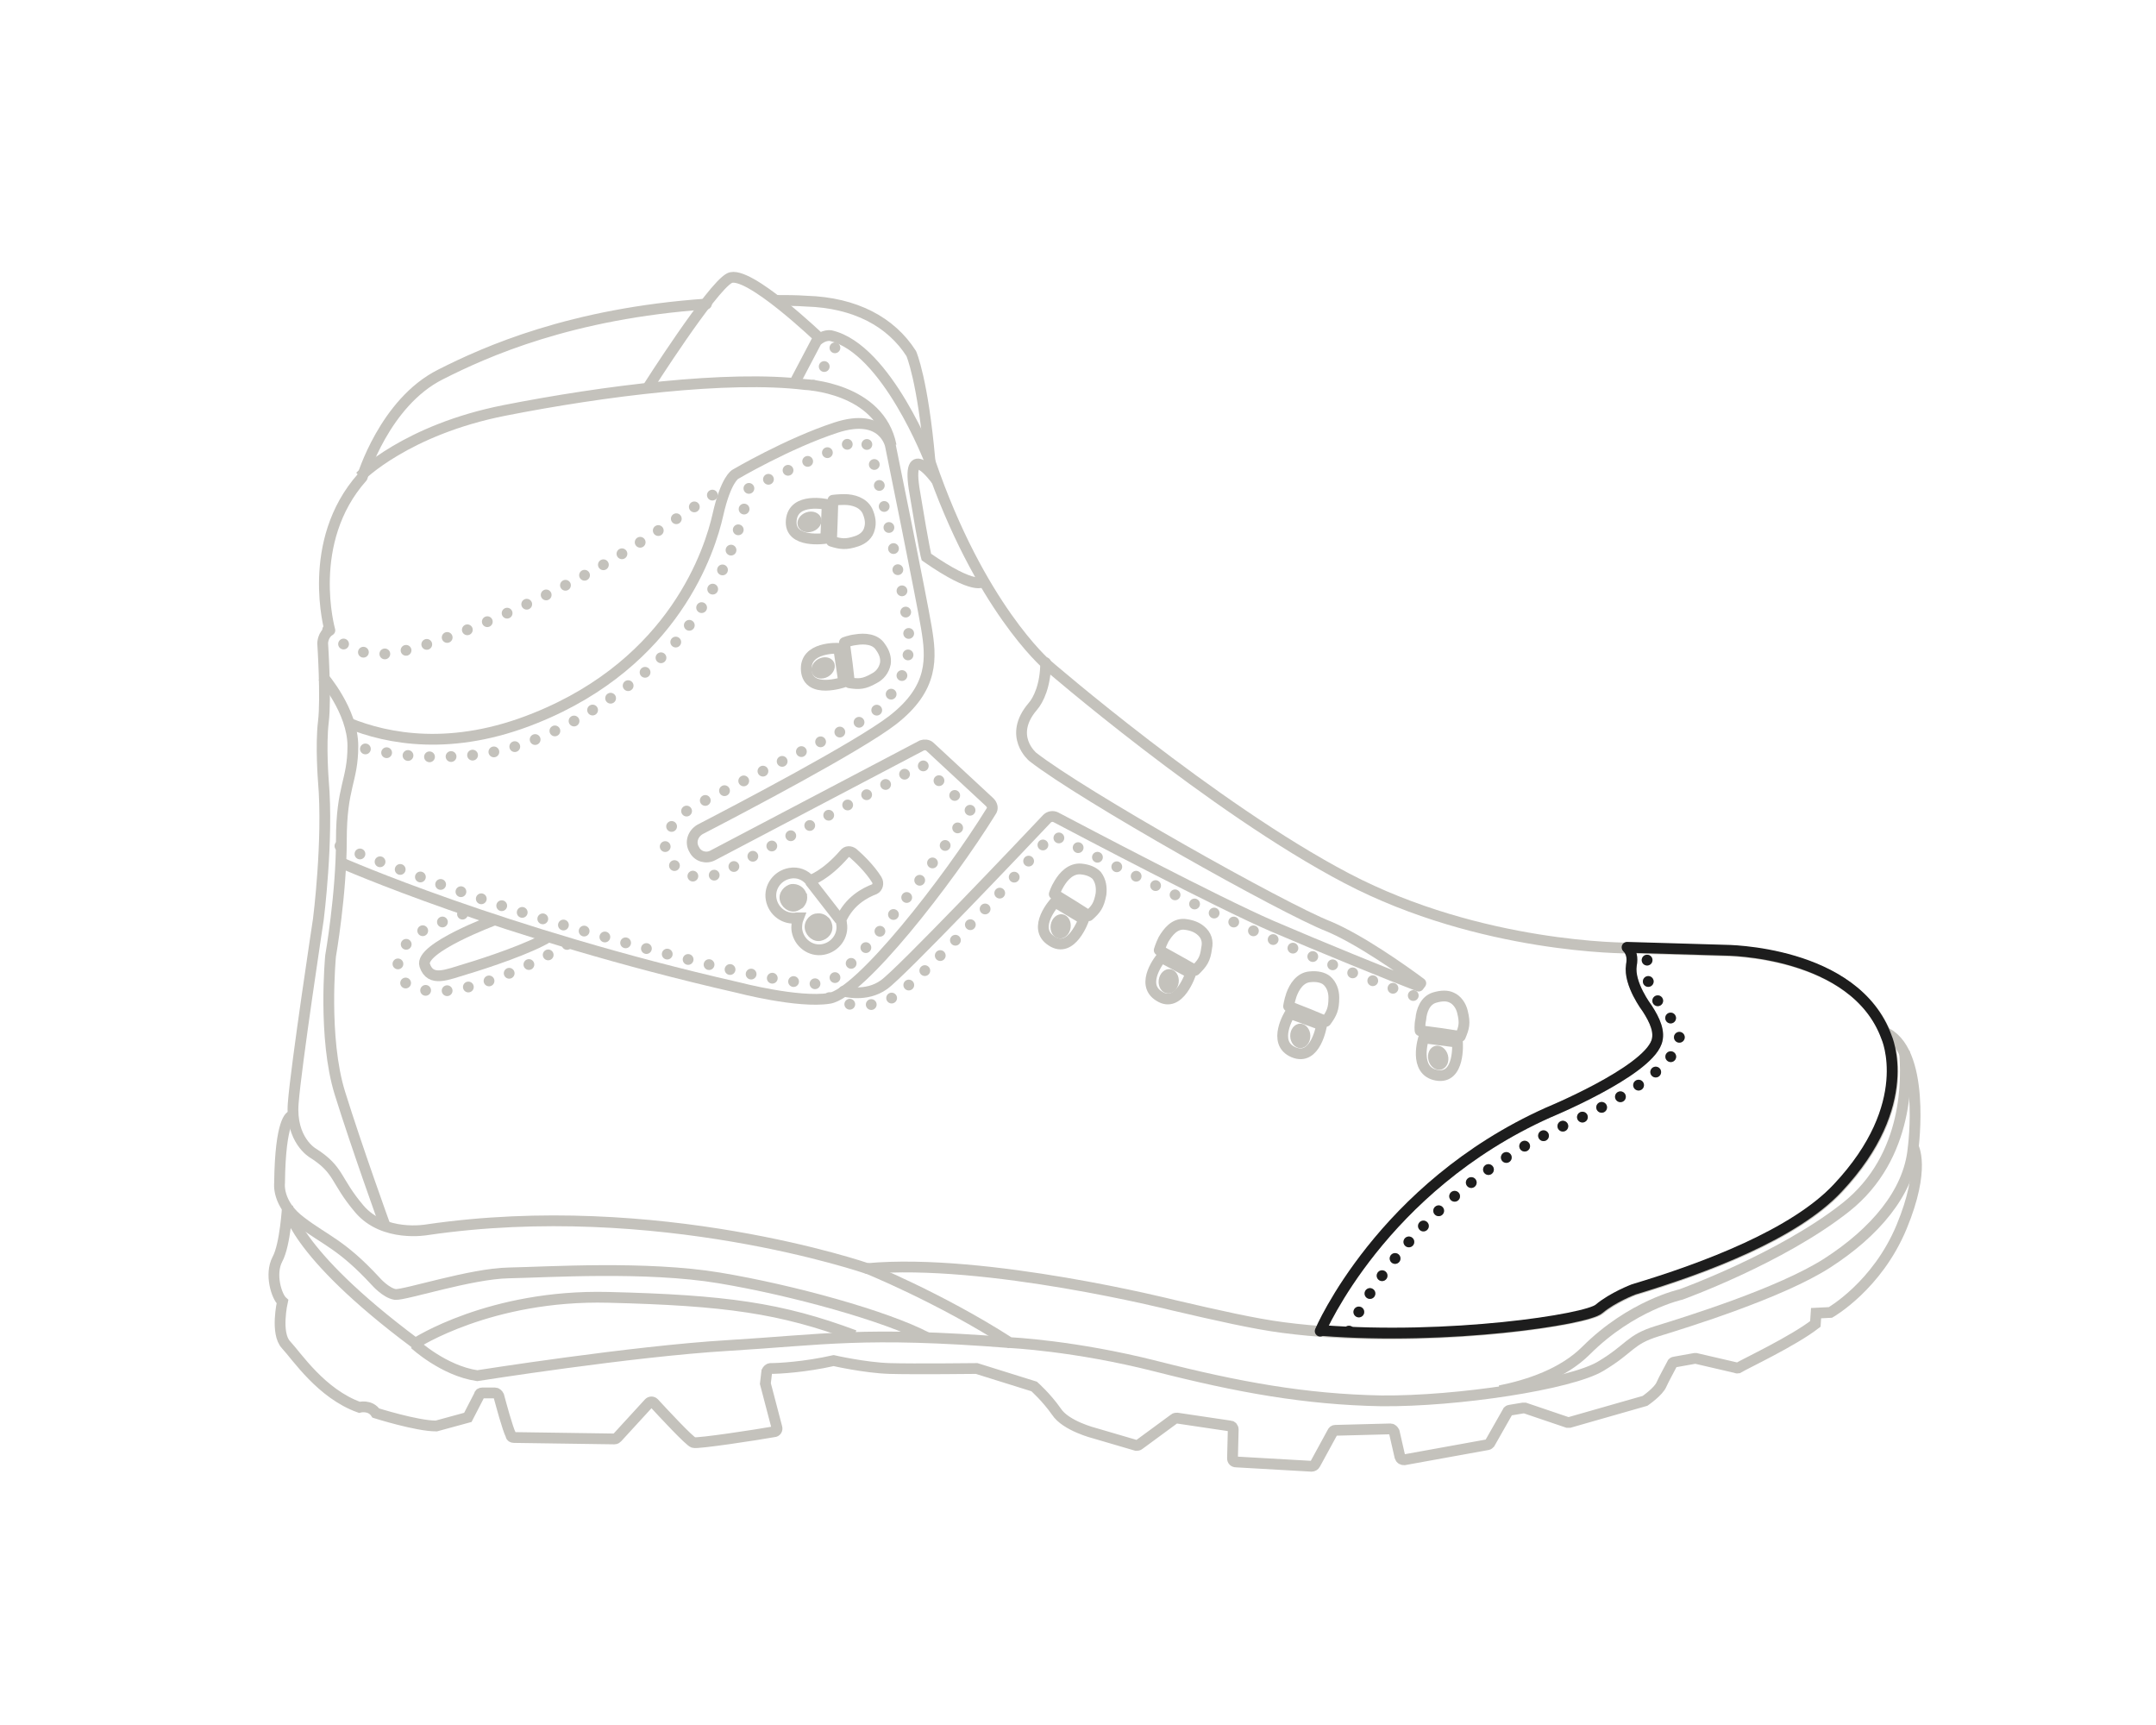 <?xml version="1.0" encoding="utf-8"?>
<!-- Generator: Adobe Illustrator 26.3.1, SVG Export Plug-In . SVG Version: 6.00 Build 0)  -->
<svg version="1.1" id="Layer_2" xmlns="http://www.w3.org/2000/svg" xmlns:xlink="http://www.w3.org/1999/xlink" x="0px" y="0px"
	 viewBox="0 0 300 240" style="enable-background:new 0 0 300 240;" xml:space="preserve">
<style type="text/css">
	.st0{fill:none;stroke:#C4C2BC;stroke-width:1.5;stroke-miterlimit:10;}
	.st1{fill:#C4C2BC;}
	.st2{fill:none;stroke:#C4C2BC;stroke-width:1.5;stroke-linejoin:round;}
	.st3{fill:none;stroke:#C4C2BC;stroke-width:1.5;stroke-linecap:round;stroke-linejoin:round;stroke-dasharray:0,3;}
	.st4{fill:none;stroke:#C4C2BC;stroke-width:1.5;stroke-linecap:round;stroke-linejoin:round;stroke-miterlimit:10;}
	.st5{display:none;}
	.st6{display:inline;fill:none;stroke:#1D1D1D;stroke-width:1.5;stroke-miterlimit:10;}
	.st7{display:inline;fill:none;stroke:#1D1D1D;stroke-width:1.5;stroke-linecap:round;stroke-linejoin:round;stroke-miterlimit:10;}
	.st8{fill:none;stroke:#1D1D1D;stroke-width:1.5;stroke-linecap:round;stroke-linejoin:round;stroke-dasharray:0,3;}
	.st9{fill:none;stroke:#1D1D1D;stroke-width:1.5;stroke-linecap:round;stroke-linejoin:round;stroke-miterlimit:10;}
	
		.st10{display:inline;fill:none;stroke:#1D1D1D;stroke-width:1.5;stroke-linecap:round;stroke-linejoin:round;stroke-dasharray:0,3;}
</style>
<g id="Base_00000137845069337848590720000000187572662346070175_">
	<g>
		<g>
			<path class="st0" d="M122,122.4c-1-1.6-2.5-3-3.3-3.7c-0.4-0.3-0.9-0.3-1.2,0.1c-2.6,3-4.7,3.7-4.8,3.7c-0.7-0.8-1.7-1.2-2.8-1
				c-1.7,0.3-2.9,1.9-2.6,3.6c0.3,1.7,1.9,2.9,3.6,2.6c0.1,0,0.2,0,0.2,0c-0.2,0.5-0.3,1.2-0.2,1.8c0.3,1.7,1.9,2.9,3.6,2.6
				c1.7-0.3,2.9-1.9,2.6-3.6c0-0.2-0.1-0.5-0.1-0.5c1.2-2.7,3.4-3.8,4.7-4.3C122.1,123.5,122.3,122.9,122,122.4z"/>
			<line class="st0" x1="112.7" y1="122.6" x2="116.9" y2="128"/>
			<path class="st1" d="M112.3,124.6c0.1,0.7-0.2,1.3-0.6,1.7c-0.3,0.2-0.6,0.4-1,0.5c-1,0.2-2-0.6-2.2-1.6c-0.2-1,0.6-2,1.6-2.2
				c0.9-0.1,1.8,0.4,2.1,1.3C112.3,124.3,112.3,124.4,112.3,124.6z"/>
			<path class="st1" d="M115.8,128.7c0.2,1.1-0.6,2-1.6,2.2c-1,0.2-2-0.6-2.2-1.6c-0.2-1,0.5-2,1.5-2.2l0.1,0
				c0.6-0.1,1.2,0.1,1.6,0.5C115.5,127.8,115.7,128.2,115.8,128.7z"/>
		</g>
		<g>
			<g>
				<path class="st0" d="M146.8,125.5c0,0-3.3,3.6-0.5,5.4c2.8,1.9,4.5-3,4.5-3L146.8,125.5z"/>
				<path class="st2" d="M153.2,124.4c-0.3,1.6-0.7,2.1-1.7,3l-2.2-1.4l-2.6-1.6c0,0,0.2-0.7,0.7-1.5c0.6-1,1.6-2.1,3-2
					c1,0.1,1.7,0.4,2.2,0.9C153.2,122.6,153.3,123.5,153.2,124.4z"/>
			</g>
			
				<ellipse transform="matrix(0.159 -0.987 0.987 0.159 -3.107 254.075)" class="st1" cx="147.6" cy="128.9" rx="1.7" ry="1.4"/>
		</g>
		<g>
			<g>
				<path class="st0" d="M161.6,133.2c0,0-3.1,3.7-0.3,5.4c2.8,1.8,4.4-3.2,4.4-3.2L161.6,133.2z"/>
				<path class="st2" d="M167.9,131.9c-0.2,1.6-0.6,2.1-1.6,3.1l-2.3-1.3l-2.7-1.5c0,0,0.2-0.7,0.6-1.5c0.6-1,1.5-2.2,2.9-2.1
					c1,0.1,1.7,0.4,2.2,0.8C167.9,130.1,168.1,131,167.9,131.9z"/>
			</g>
			
				<ellipse transform="matrix(0.122 -0.993 0.993 0.122 7.252 281.236)" class="st1" cx="162.5" cy="136.5" rx="1.7" ry="1.4"/>
		</g>
		<g>
			<g>
				<path class="st0" d="M179.5,141c0,0-2.6,4.1,0.5,5.4s3.9-3.8,3.9-3.8L179.5,141z"/>
				<path class="st2" d="M185.6,138.8c0,1.6-0.3,2.2-1.1,3.3l-2.4-1l-2.8-1.1c0,0,0.1-0.7,0.4-1.6c0.4-1.1,1.2-2.4,2.6-2.5
					c1-0.1,1.8,0.1,2.3,0.5C185.3,137,185.6,137.9,185.6,138.8z"/>
			</g>
			
				<ellipse transform="matrix(1 -1.857376e-02 1.857376e-02 1 -2.646 3.386)" class="st1" cx="180.9" cy="144.1" rx="1.4" ry="1.7"/>
		</g>
		<g>
			<g>
				<path class="st0" d="M198.1,144.4c0,0-1.5,4.6,1.8,5.2s2.9-4.6,2.9-4.6L198.1,144.4z"/>
				<path class="st2" d="M203.5,140.8c0.4,1.6,0.2,2.2-0.3,3.4l-2.6-0.4l-3-0.4c0,0-0.1-0.7,0.1-1.6c0.1-1.2,0.6-2.6,1.9-3
					c1-0.3,1.8-0.3,2.4,0C202.7,139.1,203.3,139.9,203.5,140.8z"/>
			</g>
			
				<ellipse transform="matrix(0.967 -0.254 0.254 0.967 -30.836 55.77)" class="st1" cx="200.2" cy="147.1" rx="1.4" ry="1.7"/>
		</g>
		<g>
			<g>
				<path class="st0" d="M116.7,90.2c0,0-4.8-0.3-4.5,3.1c0.3,3.3,5.2,1.6,5.2,1.6L116.7,90.2z"/>
				<path class="st2" d="M121.6,94.4c-1.4,0.8-2.1,0.8-3.4,0.6l-0.3-2.6l-0.4-3c0,0,0.7-0.3,1.6-0.4c1.2-0.2,2.7-0.1,3.4,1
					c0.6,0.8,0.8,1.6,0.7,2.3C123,93.3,122.4,94,121.6,94.4z"/>
			</g>
			<ellipse transform="matrix(0.865 -0.501 0.501 0.865 -31.14 69.982)" class="st1" cx="114.6" cy="92.9" rx="1.7" ry="1.4"/>
		</g>
		<g>
			<g>
				<path class="st0" d="M115.1,70.2c0,0-4.7-1.1-5,2.2c-0.3,3.3,4.8,2.5,4.8,2.5L115.1,70.2z"/>
				<path class="st2" d="M119.2,75.3c-1.5,0.5-2.2,0.4-3.5,0l0.1-2.6l0.1-3.1c0,0,0.7-0.1,1.6-0.1c1.2,0,2.6,0.4,3.2,1.6
					c0.4,0.9,0.5,1.7,0.3,2.4C120.8,74.4,120.1,75,119.2,75.3z"/>
			</g>
			
				<ellipse transform="matrix(0.941 -0.339 0.339 0.941 -17.933 42.468)" class="st1" cx="112.6" cy="72.6" rx="1.7" ry="1.4"/>
		</g>
	</g>
	<g>
		<path class="st0" d="M40.5,155.3c0,0-1.5,0.4-1.6,9.3c0,0-0.4,2.9,3,5.4c3.4,2.6,5.6,3.1,10.4,8.3c0,0,1.4,1.6,2.7,1.8
			c1.4,0.1,10.5-2.9,15.8-3c5.3-0.1,19.1-1,29.3,0.7s23.2,5.3,28.9,8.3"/>
		<path class="st0" d="M266.2,159.5c0,0,1.8,3-1.6,11.2s-9.9,11.9-9.9,11.9l-2,0.1l-0.1,1.5c-3.1,2.4-9.7,5.5-10.7,6.1
			c-0.1,0-0.2,0.1-0.3,0l-5.6-1.3c-0.1,0-0.1,0-0.2,0l-2.8,0.5c-0.1,0-0.3,0.1-0.3,0.2c-0.3,0.6-1.2,2.2-1.5,2.9
			c-0.4,1-2.3,2.3-2.3,2.3l-10.5,3c-0.1,0-0.2,0-0.3,0l-5.9-2c-0.1,0-0.2,0-0.3,0l-1.8,0.3c-0.1,0-0.3,0.1-0.3,0.2l-2.5,4.4
			c-0.1,0.1-0.2,0.2-0.3,0.2l-11.6,2.1c-0.3,0-0.5-0.1-0.6-0.4l-0.8-3.5c-0.1-0.2-0.3-0.4-0.5-0.4l-7.7,0.2c-0.2,0-0.3,0.1-0.4,0.3
			l-2.4,4.4c-0.1,0.2-0.3,0.3-0.5,0.3l-10.5-0.6c-0.3,0-0.5-0.2-0.5-0.5l0.1-4c0-0.3-0.2-0.5-0.4-0.5l-7.4-1.1c-0.1,0-0.3,0-0.4,0.1
			l-4.9,3.6c-0.1,0.1-0.3,0.1-0.4,0.1l-5.8-1.7c0,0-4-1-5.3-3c-1.4-2-3.1-3.5-3.1-3.5l-8-2.5c0,0-8.7,0.1-12.1,0
			c-3.4-0.1-7.8-1.1-7.8-1.1c-4,0.9-7.6,1.1-8.8,1.1c-0.2,0-0.4,0.2-0.5,0.4l-0.2,1.7l1.6,6.1c0.1,0.3-0.1,0.6-0.4,0.6
			c-2.2,0.4-10.7,1.7-11.2,1.5c-0.5-0.1-4.3-4.2-5.5-5.5c-0.2-0.2-0.5-0.2-0.7,0l-4.4,4.8c-0.1,0.1-0.2,0.2-0.4,0.2L71.5,200
			c-0.2,0-0.4-0.1-0.4-0.3c-0.5-1-1.4-4.4-1.7-5.5c-0.1-0.2-0.3-0.4-0.5-0.4h-1.8c-0.2,0-0.4,0.1-0.4,0.3l-1.6,3.1l-4.4,1.2
			c-2.7,0-8.4-1.8-8.4-1.8c-0.8-1.2-2.3-0.8-2.3-0.8c-5.3-1.9-8.7-7.1-10.2-8.7s-0.5-6-0.5-6c-0.8-0.7-1.8-3.8-0.7-5.9
			c1.1-2,1.4-7.4,1.4-7.4s0.5,6.2,17.8,19.1c0,0,10.4-6.8,26.8-6.4s24.1,1.5,34.3,5.3"/>
		<path class="st0" d="M265,146.3c0.3,3.3,0.8,14.6-8.2,21.7c-9,7.1-22.9,12.1-22.9,12.1s-6.9,1.5-13.2,7.8c-3.2,3.2-8,4.8-12,5.6"
			/>
		<path class="st0" d="M57.7,187c0,0,4,3.7,8.7,4.4c0,0,21.5-3.4,34.9-4.2c13.3-0.8,18.8-2,39.2-0.4"/>
		<path class="st0" d="M129.3,64.2"/>
		<path class="st0" d="M44.9,94.1c0,0,4.2,4.8,4.2,9.7s-1.6,5.6-1.6,13.1S46,133,46,133s-1.1,11.4,1.3,19.1s6.2,18.2,6.2,18.2"/>
		<path class="st0" d="M47.4,120c0,0,22.4,9.9,55.3,17.4c0,0,8.4,2.2,12.7,1.5c4.3-0.7,16.5-16.3,22.5-26c0.3-0.4,0.2-0.9-0.2-1.3
			l-8.3-7.7c-0.3-0.3-0.8-0.3-1.1-0.2l-29.1,15.3c-0.9,0.5-2.1,0.2-2.6-0.8h0c-0.6-1-0.2-2.2,0.8-2.8c5.6-2.9,22-11.5,26.8-15.2
			c5.8-4.5,5.4-8.7,4.7-12.9S123.9,62,123.9,62s-0.9-4.7-7.6-2.5s-14,6.5-14,6.5s-1.3,0.7-2.4,5.6s-6,20.5-25.4,28.3
			c-11.6,4.7-20.6,2.9-26,0.7"/>
		<path class="st0" d="M50.1,66.3c0,0,6.4-6.5,20.1-9.2s31.1-4.9,41.8-3.6c0,0,10.4,0.4,12,8.5"/>
		<path class="st0" d="M68.8,128c0,0-10.5,3.9-9.7,6.3s3.1,1.3,5.8,0.5s9-2.9,11.5-4.5"/>
		<path class="st0" d="M90.1,54c0,0,8.9-14,11.4-15.3s12.7,8.5,12.7,8.5"/>
		<path class="st0" d="M136.8,80.9c0,0-1,1.4-7.9-3.4c0,0-0.3-1-1.6-8.9c-1.4-7.9,3-1.8,3-1.8"/>
		<path class="st0" d="M120.5,176.4c0,0,10.2,4.1,20,10.4c0,0,9,0.4,20.4,3.3c11.4,2.9,20.7,4.6,31.3,4.8
			c10.6,0.1,26.3-2.3,30.5-4.8c4.2-2.5,4-3.7,7.9-4.9s17.2-5.3,23.7-9.5c6.5-4.2,11.3-9.7,11.9-15.9c0,0,1.9-14-4.2-16.3"/>
		<path class="st3" d="M187.7,185.2c0,0,8.1-18.8,30.6-28.9c0,0,13.9-6,15.3-11.4c0.3-1.3-0.2-1.9-1.3-3.5c0,0-3.5-3.9-3.1-6.4
			c0.2-1-0.1-2.1-0.5-2.7"/>
		<path class="st4" d="M226.5,131.9c0.5,0.6,0.7,1.3,0.5,2.4c-0.4,2.6,2.2,6,2.2,6c1.1,1.7,1.8,3.3,1.3,4.7
			c-1.5,4.2-15.1,9.8-15.1,9.8c-23.2,10.4-31.7,30.4-31.7,30.4"/>
		<path class="st4" d="M108.1,41.8c1.3,0,2.7,0,4.1,0.1c6.8,0.2,11.8,2.9,14.6,7.3c0,0,1.6,3.6,2.6,14.9"/>
		<path class="st4" d="M110.6,53.2l3-5.7c1-1,2-0.8,2-0.8c7.8,1.8,13.8,17.5,13.8,17.5c6.9,20.2,16.2,28.2,16.2,28.2
			s23.1,20,41.8,29.8s39.1,9.7,39.1,9.7l13.6,0.4c0,0,18.1,0,22.5,12.1c0,0,4.2,9.3-6.8,21c-6,6.4-18.4,11.1-28.4,14.1
			c0,0-2.9,1.1-4.8,2.7c-1.9,1.6-25.2,5-44.1,2.5c-3.9-0.5-9.2-1.7-15.2-3.1c0,0-26.2-6.6-42.6-5.1c0,0-29.2-10.1-61.3-5.4
			c0,0-6,1.1-9.4-2.9s-2.7-5.4-6.5-7.8c0,0-3.1-1.8-2.7-6.9c0.4-5.2,3.5-25.6,3.5-25.6s1.4-11,0.7-19.2c0,0-0.4-5,0-8.3
			s-0.1-10.9-0.1-10.9s0-1.2,1-1.8c0,0-3.5-12.3,4.5-21.3c0,0,3.1-10.4,10.9-14.3c6.3-3.2,18.2-8.5,37-9.8"/>
		<path class="st4" d="M117.4,137.9c0,0,3.1,0.9,5.6-0.9c2.3-1.6,19.5-19.7,22.7-23.1c0.3-0.3,0.8-0.4,1.2-0.2
			c3.8,2,22.4,11.8,30,15.1c6.5,2.8,16.8,7,20.5,8.4l0.3-0.4c-2.4-1.8-8.5-6.1-12.8-7.9c-6.4-2.5-34.3-18.2-41.2-23.6
			c0,0-3.5-2.9,0-7c0.8-0.9,1.8-3,1.8-6.1"/>
		<path class="st3" d="M115.4,138.8c0,0,3.5,2,7.8,0.5c4.4-1.5,23.2-23.2,23.2-23.2s29.8,15.4,50.8,22.6"/>
		<path class="st3" d="M47.3,117.7c0,0,15.7,6.4,29.4,10.5c13.8,4.1,30.5,8.6,37.5,8.7c3,0.1,11.8-11.3,20.8-24.2l-6.7-6.3l-27,14.6
			c0,0-4.9,2.9-7.9-1.1c-3-4,2.9-7.6,2.9-7.6l24.2-12.3c0,0,6.9-4.4,5.9-12.3s-4.8-23.3-4.8-23.3s-0.5-3.4-2.2-3.1
			s-15.3,6.7-15.3,6.7s-2,16.2-15.9,26.8s-22.1,10.4-27.4,10.5c-5.3,0.1-11.8-1.5-11.8-1.5"/>
		<line class="st3" x1="113.2" y1="53.6" x2="116.8" y2="47.3"/>
		<path class="st3" d="M78.9,131.4c0,0-11.1,6.7-18.3,6.5s-4.9-5.1-4.9-5.1s0.7-2.2,3.5-3.5s6.2-2.5,6.2-2.5"/>
		<path class="st3" d="M45.6,87.6c0,0,3,4.6,10,3.1s22-8,32-14.3c4.4-2.8,9.3-6.1,13.5-8.8"/>
	</g>
</g>
<g id="Outsole_00000109727125425212773440000012861697044187066010_" class="st5">
	<path class="st6" d="M40.5,155.3c0,0-1.5,0.4-1.6,9.3c0,0-0.4,2.9,3,5.4c3.4,2.6,5.6,3.1,10.4,8.3c0,0,1.4,1.6,2.7,1.8
		c1.4,0.1,10.5-2.9,15.8-3c5.3-0.1,19.1-1,29.3,0.7s23.2,5.3,28.9,8.3"/>
	<path class="st6" d="M266.2,159.5c0,0,1.8,3-1.6,11.2s-9.9,11.9-9.9,11.9l-2,0.1l-0.1,1.5c-3.1,2.4-9.7,5.5-10.7,6.1
		c-0.1,0-0.2,0.1-0.3,0l-5.6-1.3c-0.1,0-0.1,0-0.2,0l-2.8,0.5c-0.1,0-0.3,0.1-0.3,0.2c-0.3,0.6-1.2,2.2-1.5,2.9
		c-0.4,1-2.3,2.3-2.3,2.3l-10.5,3c-0.1,0-0.2,0-0.3,0l-5.9-2c-0.1,0-0.2,0-0.3,0l-1.8,0.3c-0.1,0-0.3,0.1-0.3,0.2l-2.5,4.4
		c-0.1,0.1-0.2,0.2-0.3,0.2l-11.6,2.1c-0.3,0-0.5-0.1-0.6-0.4l-0.8-3.5c-0.1-0.2-0.3-0.4-0.5-0.4l-7.7,0.2c-0.2,0-0.3,0.1-0.4,0.3
		l-2.4,4.4c-0.1,0.2-0.3,0.3-0.5,0.3l-10.5-0.6c-0.3,0-0.5-0.2-0.5-0.5l0.1-4c0-0.3-0.2-0.5-0.4-0.5l-7.4-1.1c-0.1,0-0.3,0-0.4,0.1
		l-4.9,3.6c-0.1,0.1-0.3,0.1-0.4,0.1l-5.8-1.7c0,0-4-1-5.3-3c-1.4-2-3.1-3.5-3.1-3.5l-8-2.5c0,0-8.7,0.1-12.1,0
		c-3.4-0.1-7.8-1.1-7.8-1.1c-4,0.9-7.6,1.1-8.8,1.1c-0.2,0-0.4,0.2-0.5,0.4l-0.2,1.7l1.6,6.1c0.1,0.3-0.1,0.6-0.4,0.6
		c-2.2,0.4-10.7,1.7-11.2,1.5c-0.5-0.1-4.3-4.2-5.5-5.5c-0.2-0.2-0.5-0.2-0.7,0l-4.4,4.8c-0.1,0.1-0.2,0.2-0.4,0.2L71.5,200
		c-0.2,0-0.4-0.1-0.4-0.3c-0.5-1-1.4-4.4-1.7-5.5c-0.1-0.2-0.3-0.4-0.5-0.4h-1.8c-0.2,0-0.4,0.1-0.4,0.3l-1.6,3.1l-4.4,1.2
		c-2.7,0-8.4-1.8-8.4-1.8c-0.8-1.2-2.3-0.8-2.3-0.8c-5.3-1.9-8.7-7.1-10.2-8.7s-0.5-6-0.5-6c-0.8-0.7-1.8-3.8-0.7-5.9
		c1.1-2,1.4-7.4,1.4-7.4s0.5,6.2,17.8,19.1c0,0,10.4-6.8,26.8-6.4s24.1,1.5,34.3,5.3"/>
	<path class="st6" d="M265,146.3c0.3,3.3,0.8,14.6-8.2,21.7c-9,7.1-22.9,12.1-22.9,12.1s-6.9,1.5-13.2,7.8c-3.2,3.2-8,4.8-12,5.6"/>
	<path class="st6" d="M57.7,187c0,0,4,3.7,8.7,4.4c0,0,21.5-3.4,34.9-4.2c13.3-0.8,18.8-2,39.2-0.4"/>
	<path class="st6" d="M120.5,176.4c0,0,10.2,4.1,20,10.4c0,0,9,0.4,20.4,3.3c11.4,2.9,20.7,4.6,31.3,4.8c10.6,0.1,26.3-2.3,30.5-4.8
		c4.2-2.5,4-3.7,7.9-4.9s17.2-5.3,23.7-9.5c6.5-4.2,11.3-9.7,11.9-15.9c0,0,1.9-14-4.2-16.3"/>
	<path class="st7" d="M262,143.3c0.2,0.3,0.3,0.7,0.4,1.1c0,0,4.2,9.3-6.8,21c-6,6.4-18.4,11.1-28.4,14.1c0,0-2.9,1.1-4.8,2.7
		c-1.9,1.6-25.2,5-44.1,2.5c-3.9-0.5-9.2-1.7-15.2-3.1c0,0-26.2-6.6-42.6-5.1c0,0-29.2-10.1-61.3-5.4c0,0-6,1.1-9.4-2.9
		s-2.7-5.4-6.5-7.8c0,0-2.3-1.3-2.7-5"/>
</g>
<g id="Rand_00000005267911672393915600000003046402178746864029_">
	<path class="st8" d="M187.7,185.2c0,0,8.1-18.8,30.6-28.9c0,0,13.9-6,15.3-11.4c0.3-1.3-0.2-1.9-1.3-3.5c0,0-3.5-3.9-3.1-6.4
		c0.2-1-0.1-2.1-0.5-2.7"/>
	<path class="st9" d="M226.5,131.9c0.5,0.6,0.7,1.3,0.5,2.4c-0.4,2.6,2.2,6,2.2,6c1.1,1.7,1.8,3.3,1.3,4.7
		c-1.5,4.2-15.1,9.8-15.1,9.8c-23.2,10.4-31.7,30.4-31.7,30.4"/>
	<path class="st9" d="M226.4,131.8l13.6,0.4c0,0,18.1,0,22.5,12.1c0,0,4.2,9.3-6.8,21c-6,6.4-18.4,11.1-28.4,14.1
		c0,0-2.9,1.1-4.8,2.7c-1.7,1.5-21,4.4-38.7,3"/>
</g>
<g id="Upper_00000165930417032457055210000017996948294903130779_" class="st5">
	<path class="st6" d="M129.3,64.2"/>
	<path class="st6" d="M44.9,94.1c0,0,4.2,4.8,4.2,9.7s-1.6,5.6-1.6,13.1S46,133,46,133s-1.1,11.4,1.3,19.1s6.2,18.2,6.2,18.2"/>
	<path class="st6" d="M47.4,120c0,0,22.4,9.9,55.3,17.4c0,0,8.4,2.2,12.7,1.5c4.3-0.7,16.5-16.3,22.5-26c0.3-0.4,0.2-0.9-0.2-1.3
		l-8.3-7.7c-0.3-0.3-0.8-0.3-1.1-0.2l-29.1,15.3c-0.9,0.5-2.1,0.2-2.6-0.8h0c-0.6-1-0.2-2.2,0.8-2.8c5.6-2.9,22-11.5,26.8-15.2
		c5.8-4.5,5.4-8.7,4.7-12.9S123.9,62,123.9,62s-0.9-4.7-7.6-2.5s-14,6.5-14,6.5s-1.3,0.7-2.4,5.6s-6,20.5-25.4,28.3
		c-11.6,4.7-20.6,2.9-26,0.7"/>
	<path class="st6" d="M50.1,66.3c0,0,6.4-6.5,20.1-9.2s31.1-4.9,41.8-3.6c0,0,10.4,0.4,12,8.5"/>
	<path class="st6" d="M68.8,128c0,0-10.5,3.9-9.7,6.3s3.1,1.3,5.8,0.5s9-2.9,11.5-4.5"/>
	<path class="st6" d="M90.1,54c0,0,8.9-14,11.4-15.3s12.7,8.5,12.7,8.5"/>
	<path class="st6" d="M136.8,80.9c0,0-1,1.4-7.9-3.4c0,0-0.3-1-1.6-8.9c-1.4-7.9,3-1.8,3-1.8"/>
	<path class="st10" d="M187.7,185.2c0,0,8.1-18.8,30.6-28.9c0,0,13.9-6,15.3-11.4c0.3-1.3-0.2-1.9-1.3-3.5c0,0-3.5-3.9-3.1-6.4
		c0.2-1-0.1-2.1-0.5-2.7"/>
	<path class="st7" d="M226.5,131.9c0.5,0.6,0.7,1.3,0.5,2.4c-0.4,2.6,2.2,6,2.2,6c1.1,1.7,1.8,3.3,1.3,4.7
		c-1.5,4.2-15.1,9.8-15.1,9.8c-23.2,10.4-31.7,30.4-31.7,30.4"/>
	<path class="st7" d="M108.1,41.8c1.3,0,2.7,0,4.1,0.1c6.8,0.2,11.8,2.9,14.6,7.3c0,0,1.6,3.6,2.6,14.9"/>
	<path class="st7" d="M110.6,53.2l3-5.7c1-1,2-0.8,2-0.8c7.8,1.8,13.8,17.5,13.8,17.5c6.9,20.2,16.2,28.2,16.2,28.2
		s23.1,20,41.8,29.8s39.1,9.7,39.1,9.7l13.6,0.4c0,0,18.1,0,22.5,12.1c0,0,4.2,9.3-6.8,21c-6,6.4-18.4,11.1-28.4,14.1
		c0,0-2.9,1.1-4.8,2.7c-1.9,1.6-25.2,5-44.1,2.5c-3.9-0.5-9.2-1.7-15.2-3.1c0,0-26.2-6.6-42.6-5.1c0,0-29.2-10.1-61.3-5.4
		c0,0-6,1.1-9.4-2.9s-2.7-5.4-6.5-7.8c0,0-3.1-1.8-2.7-6.9c0.4-5.2,3.5-25.6,3.5-25.6s1.4-11,0.7-19.2c0,0-0.4-5,0-8.3
		s-0.1-10.9-0.1-10.9s0-1.2,1-1.8c0,0-3.5-12.3,4.5-21.3c0,0,3.1-10.4,10.9-14.3c6.3-3.2,18.2-8.5,37-9.8"/>
	<path class="st7" d="M117.4,137.9c0,0,3.1,0.9,5.6-0.9c2.3-1.6,19.5-19.7,22.7-23.1c0.3-0.3,0.8-0.4,1.2-0.2
		c3.8,2,22.4,11.8,30,15.1c6.5,2.8,16.8,7,20.5,8.4l0.3-0.4c-2.4-1.8-8.5-6.1-12.8-7.9c-6.4-2.5-34.3-18.2-41.2-23.6
		c0,0-3.5-2.9,0-7c0.8-0.9,1.8-3,1.8-6.1"/>
	<path class="st10" d="M115.4,138.8c0,0,3.5,2,7.8,0.5c4.4-1.5,23.2-23.2,23.2-23.2s29.8,15.4,50.8,22.6"/>
	<path class="st10" d="M47.3,117.7c0,0,15.7,6.4,29.4,10.5c13.8,4.1,30.5,8.6,37.5,8.7c3,0.1,11.8-11.3,20.8-24.2l-6.7-6.3l-27,14.6
		c0,0-4.9,2.9-7.9-1.1c-3-4,2.9-7.6,2.9-7.6l24.2-12.3c0,0,6.9-4.4,5.9-12.3s-4.8-23.3-4.8-23.3s-0.5-3.4-2.2-3.1
		s-15.3,6.7-15.3,6.7s-2,16.2-15.9,26.8s-22.1,10.4-27.4,10.5c-5.3,0.1-11.8-1.5-11.8-1.5"/>
	<line class="st10" x1="113.2" y1="53.6" x2="116.8" y2="47.3"/>
	<path class="st10" d="M78.9,131.4c0,0-11.1,6.7-18.3,6.5s-4.9-5.1-4.9-5.1s0.7-2.2,3.5-3.5s6.2-2.5,6.2-2.5"/>
	<path class="st10" d="M45.6,87.6c0,0,3,4.6,10,3.1s22-8,32-14.3c4.4-2.8,9.3-6.1,13.5-8.8"/>
</g>
</svg>
